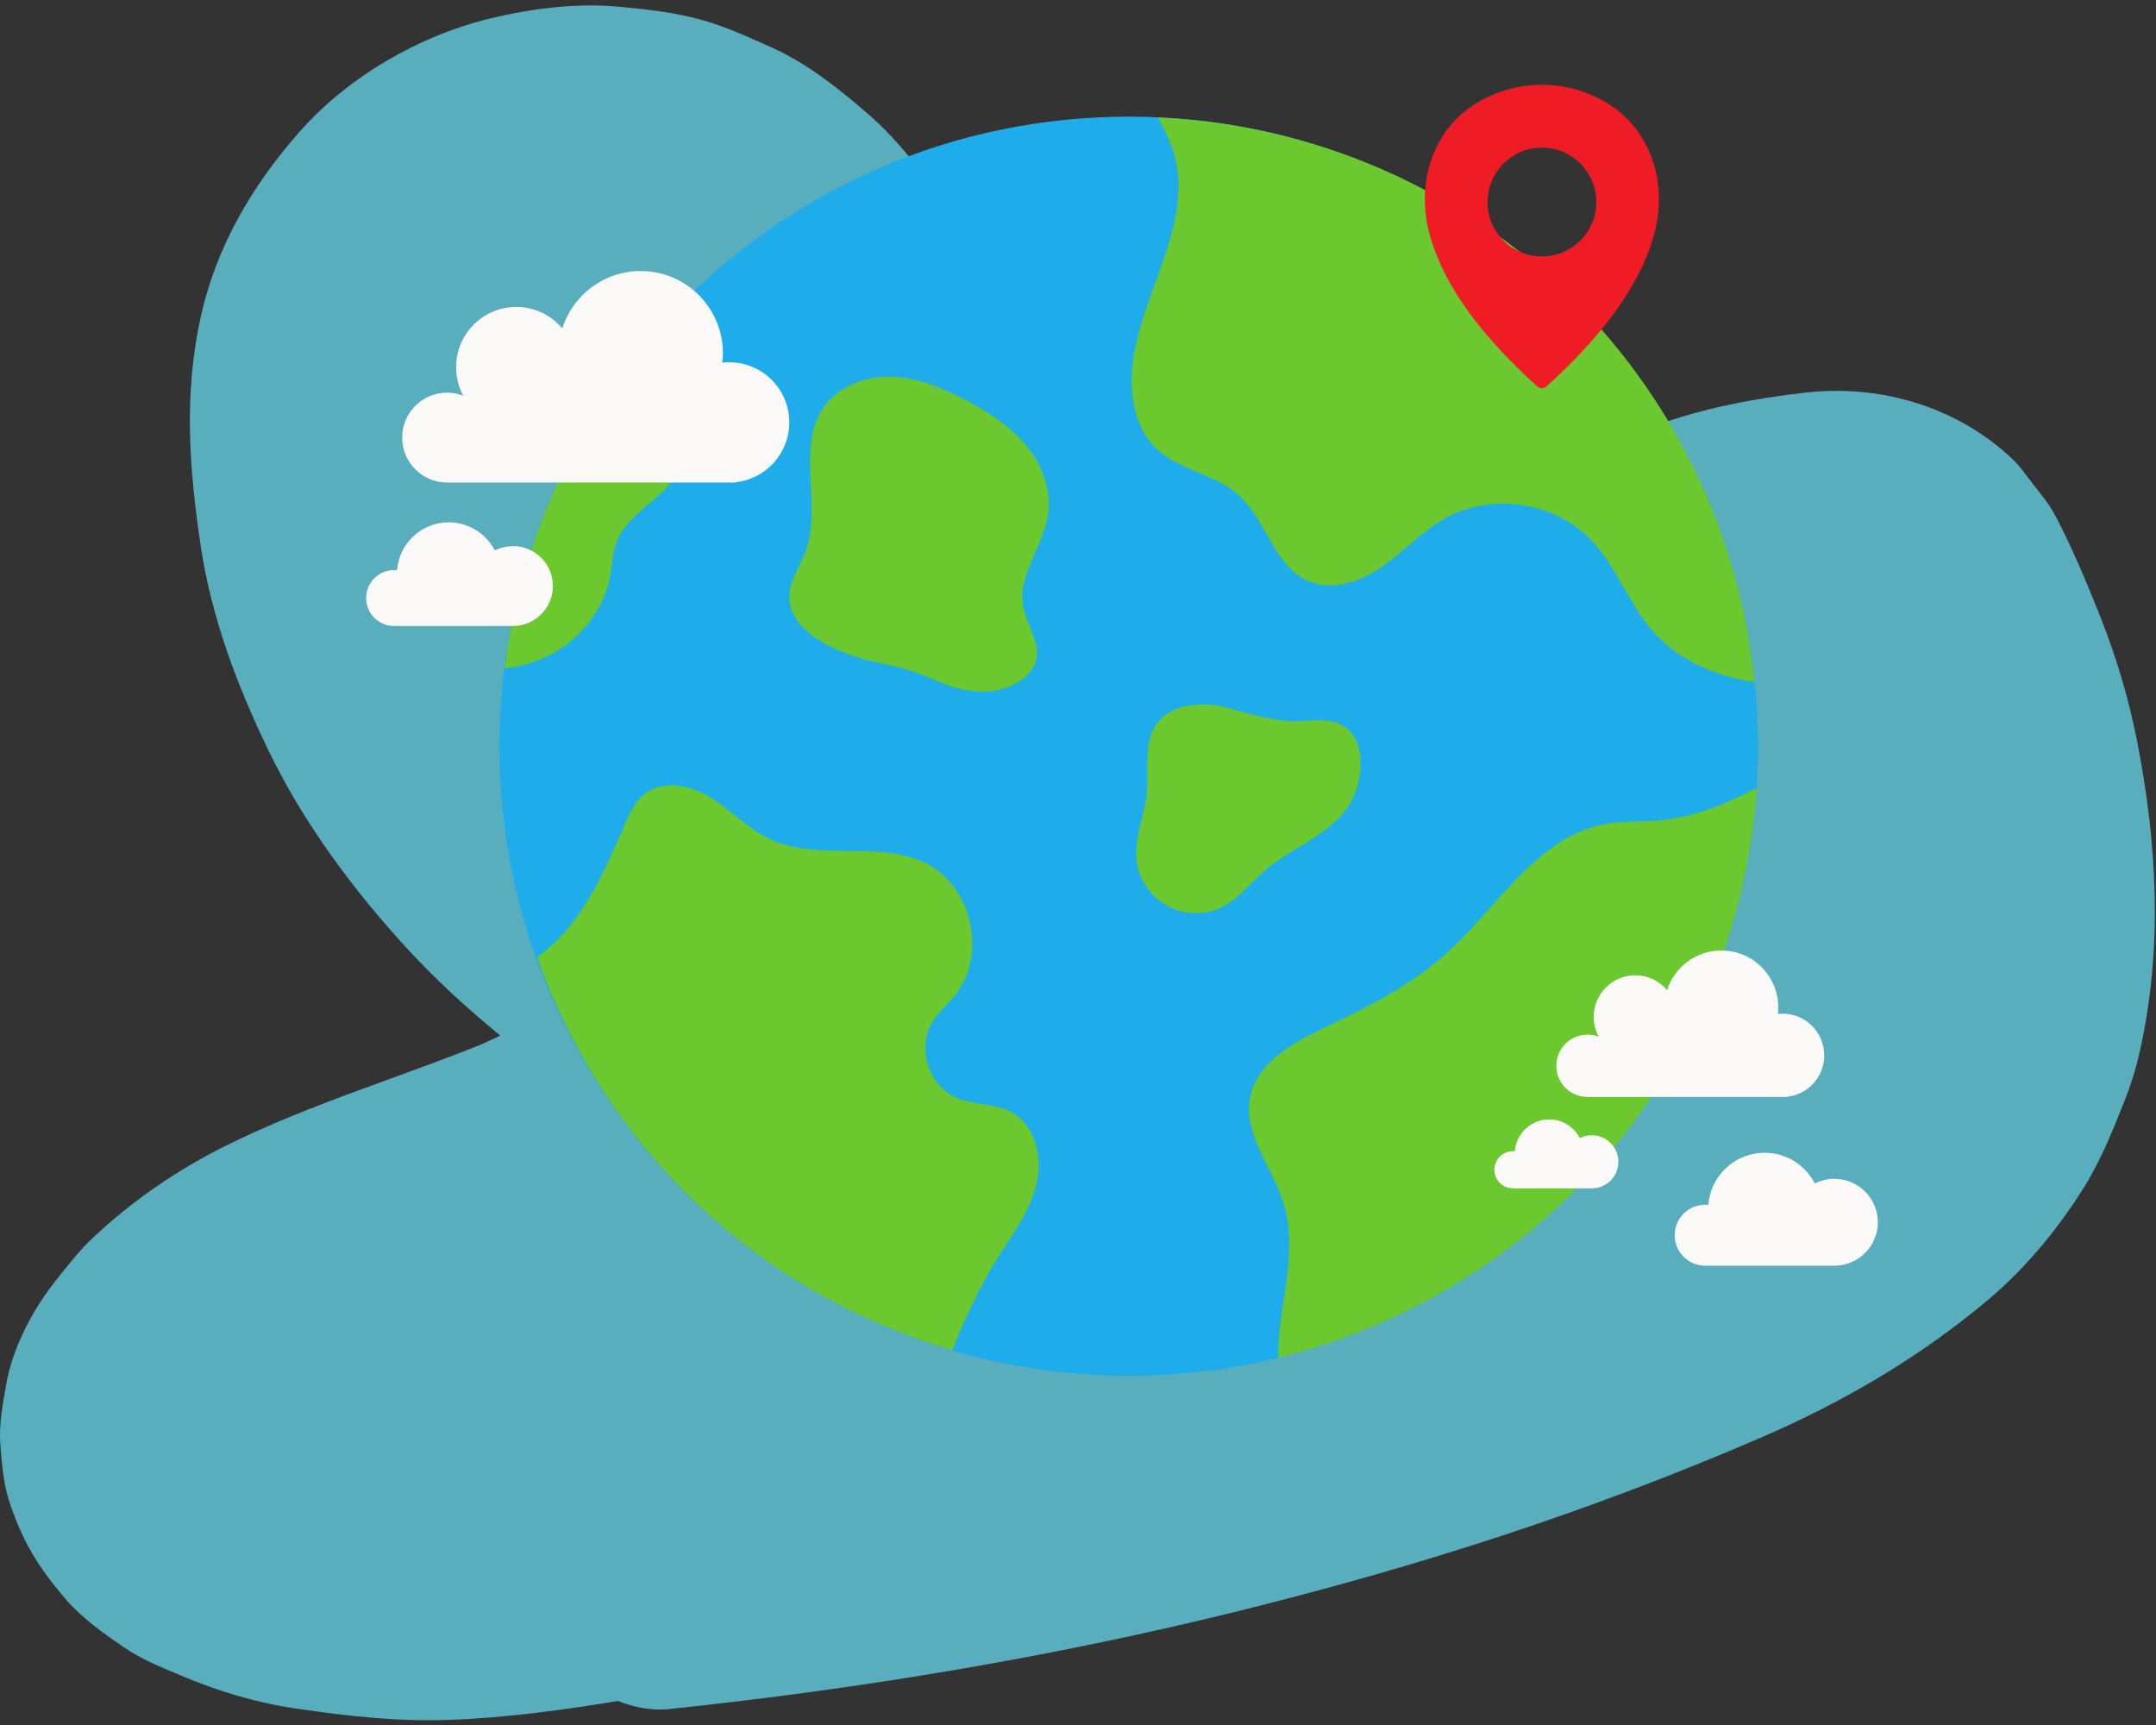<svg xmlns="http://www.w3.org/2000/svg" width="225" height="180" viewBox="0 0 225 180" fill="none"><rect x="0" y="0" width="225" height="180" fill="#333333" stroke="none"/><g opacity="0.7"><path d="M94.09 157.673C79.49 157.313 64.86 161.703 50.12 162.973C35.38 164.243 17.96 160.543 16.4 151.183C15.17 143.803 24.58 136.653 34.71 132.253C44.83 127.853 56.43 124.913 65.34 119.473C68.33 117.643 71.02 115.493 72.3 113.033C75.8 106.323 68.25 100.323 62.1 95.163C44.51 80.393 35.23 61.313 36.09 41.663C36.54 31.323 44.18 17.963 60.16 16.903C74.06 15.973 82.19 25.233 87.23 33.243C92.17 41.103 97.11 48.963 102.06 56.823C107.49 65.453 115.07 75.173 129.73 76.143C150.03 77.483 165.8 61.373 186.21 57.583C189.52 56.963 193.18 56.723 195.94 57.773C198.69 58.823 199.94 60.933 200.94 62.933C205.91 72.903 208.52 83.503 208.68 94.283C208.81 103.073 207.13 112.333 199.93 120.293C191.95 129.133 178.21 135.273 164.47 140.313C134.8 151.193 102.52 158.603 69.89 162.023" fill="#69E2F9"></path><path d="M94.09 141.382C79.9 141.082 65.95 144.662 51.96 146.572L56.29 145.992C49.45 146.902 42.64 147.262 35.77 146.362L40.1 146.942C36.45 146.432 32.83 145.622 29.42 144.212L33.31 145.852C31.61 145.132 29.99 144.262 28.52 143.132L31.82 145.682C31.02 145.042 30.29 144.342 29.65 143.532L32.2 146.832C31.72 146.192 31.31 145.522 30.99 144.782L32.63 148.672C32.36 147.992 32.17 147.302 32.06 146.572L32.64 150.902C32.56 150.222 32.57 149.552 32.64 148.872L32.06 153.202C32.19 152.312 32.43 151.462 32.77 150.632L31.13 154.522C31.61 153.432 32.23 152.432 32.95 151.472L30.4 154.772C31.78 153.002 33.42 151.492 35.18 150.122L31.88 152.672C35.5 149.912 39.53 147.772 43.71 145.992L39.82 147.632C45.35 145.302 51.04 143.422 56.64 141.272C63.19 138.762 70.16 136.162 75.89 131.982C80.05 128.952 84.16 125.652 86.52 120.922C88.4 117.162 89.23 114.332 89.45 110.112C89.48 109.572 89.45 109.062 89.4 108.532C89.2 106.642 89.08 104.622 88.49 102.802C86.01 95.192 80.68 89.572 74.69 84.542C69.74 80.392 65.17 75.902 61.21 70.792L63.76 74.092C60.14 69.362 57.08 64.242 54.77 58.752L56.41 62.642C54.41 57.832 53.01 52.812 52.29 47.642L52.87 51.972C52.32 47.842 52.04 43.532 52.6 39.392L52.02 43.722C52.36 41.382 53 39.122 53.9 36.942L52.26 40.832C53.17 38.702 54.33 36.692 55.73 34.842L53.18 38.142C54.54 36.382 56.1 34.812 57.86 33.452L54.56 36.002C56.18 34.782 57.92 33.772 59.79 32.972L55.9 34.612C58.06 33.712 60.3 33.132 62.62 32.802L58.29 33.382C60.73 33.072 63.18 33.052 65.62 33.372L61.29 32.792C63.39 33.092 65.43 33.642 67.39 34.442L63.5 32.802C65.63 33.702 67.6 34.882 69.44 36.282L66.14 33.732C68.62 35.662 70.78 37.952 72.7 40.432L70.15 37.132C72.43 40.112 74.34 43.352 76.33 46.522C78.98 50.732 81.63 54.942 84.27 59.152C88.63 66.082 92.92 73.332 98.86 79.062C100.94 81.062 103.28 82.822 105.6 84.522C106.9 85.472 108.27 86.332 109.7 87.062C112.4 88.442 115.24 89.652 118.14 90.552C121.23 91.502 124.47 91.862 127.67 92.242C132.84 92.862 138 92.232 143.11 91.342C146.74 90.712 150.26 89.612 153.69 88.282C163 84.652 171.71 79.772 180.9 75.882L177.01 77.522C181.91 75.472 186.99 73.762 192.26 73.012L187.93 73.592C189.81 73.352 191.7 73.252 193.59 73.492L189.26 72.912C190.2 73.062 191.08 73.282 191.96 73.642L188.07 72.002C188.66 72.282 189.19 72.592 189.71 72.982L186.41 70.432C186.96 70.882 187.43 71.372 187.87 71.922L185.32 68.622C186.81 70.632 187.79 73.062 188.77 75.352L187.13 71.462C189.65 77.442 191.41 83.702 192.3 90.132L191.72 85.802C192.42 91.092 192.63 96.492 191.95 101.792L192.53 97.462C192.09 100.672 191.3 103.792 190.06 106.792L191.7 102.902C190.61 105.452 189.22 107.832 187.54 110.042L190.09 106.742C188 109.412 185.55 111.742 182.89 113.832L186.19 111.282C180.11 115.962 173.17 119.392 166.14 122.382L170.03 120.742C158.75 125.492 147.05 129.342 135.29 132.742C123.53 136.142 110.85 139.172 98.44 141.512C91.44 142.832 84.41 143.962 77.35 144.922L81.68 144.342C77.75 144.872 73.82 145.342 69.88 145.752C67.64 145.672 65.55 146.132 63.6 147.152C61.58 147.812 59.83 148.932 58.36 150.522C55.53 153.352 53.41 157.982 53.59 162.042C53.77 166.102 55.16 170.622 58.36 173.562C61.35 176.302 65.66 178.782 69.88 178.332C89.71 176.242 109.43 172.992 128.79 168.222C148.15 163.452 165.9 157.712 183.59 150.092C192.24 146.362 200.18 141.752 207.42 135.682C211.37 132.362 214.78 128.242 217.5 123.872C219.25 121.072 220.48 117.972 221.7 114.912C222.4 113.162 222.95 111.352 223.35 109.522C225.71 98.902 225.12 88.112 223.06 77.502C222.21 73.132 220.95 68.852 219.33 64.712C218.06 61.482 216.71 58.262 215.18 55.142C214.82 54.422 214.46 53.692 214.03 53.012C213.48 52.142 212.8 51.342 212.18 50.542C211.49 49.652 210.82 48.652 209.99 47.872C204.21 42.422 196.22 40.072 188.38 40.972C183.06 41.582 177.96 42.552 172.92 44.342C164.47 47.342 156.55 51.502 148.47 55.322C146.8 56.112 145.12 56.872 143.42 57.592L147.31 55.952C142.7 57.892 137.94 59.472 132.98 60.172L137.31 59.592C133.98 60.032 130.62 60.072 127.28 59.632L131.61 60.212C129.03 59.842 126.53 59.172 124.13 58.182L128.02 59.822C125.65 58.802 123.44 57.492 121.39 55.922L124.69 58.472C122.02 56.382 119.71 53.922 117.63 51.252L120.18 54.552C116.11 49.242 112.78 43.342 109.22 37.692C104.83 30.712 100.64 23.672 95.54 17.182C93.99 15.212 92.31 13.362 90.41 11.732C87.42 9.162 84.18 6.592 80.55 4.962C78.14 3.882 75.67 2.742 73.11 2.042C70.31 1.282 67.36 0.952 64.49 0.692C60.07 0.292 55.39 0.902 51.1 1.942C43.71 3.732 36.3 8.032 31.26 13.752C26.22 19.472 22.57 25.802 20.96 33.012C19.16 41.102 19.74 48.952 20.96 57.052C22.08 64.482 24.76 71.572 28.02 78.312C31.7 85.932 36.9 92.922 42.62 99.122C45.29 102.012 48.17 104.682 51.18 107.202C54.01 109.582 56.91 111.962 59.18 114.902L56.63 111.602C57.33 112.542 57.94 113.522 58.42 114.592L56.78 110.702C57.07 111.412 57.28 112.112 57.4 112.872L56.82 108.542C56.9 109.182 56.91 109.802 56.84 110.442L57.42 106.112C57.32 106.792 57.14 107.422 56.89 108.052L58.53 104.162C58.18 104.942 57.76 105.642 57.24 106.322L59.79 103.022C58.87 104.162 57.8 105.132 56.65 106.032L59.95 103.482C56.47 106.102 52.5 108.022 48.51 109.732L52.4 108.092C42.78 112.152 32.67 114.992 23.31 119.682C18.42 122.132 13.75 125.352 9.77 129.092C9.07 129.752 8.4 130.452 7.78 131.202C6.41 132.862 4.99 134.562 3.86 136.412C2.38 138.832 1.16 141.602 0.66 144.402C0.33 146.282 -0.12 148.572 0.03 150.612C0.18 152.652 0.35 154.842 1 156.782C2.39 160.912 3.96 163.462 6.76 166.762C8.49 168.802 10.77 170.422 12.96 171.912C14.78 173.152 16.8 173.962 18.82 174.812C22.81 176.502 26.78 177.692 31.08 178.312C36.3 179.072 41.46 179.652 46.73 179.472C59.05 179.052 71.16 176.052 83.33 174.382L79 174.962C84 174.292 89.03 173.862 94.08 173.972C98.2 174.062 102.71 172.092 105.6 169.202C108.49 166.312 110.55 161.742 110.37 157.682C110.19 153.622 108.8 149.102 105.6 146.162C102.37 143.202 98.53 141.482 94.08 141.392L94.09 141.382Z" fill="#69E2F9"></path></g><path d="M117.801 143.552C154.069 143.552 183.471 114.142 183.471 77.862C183.471 41.583 154.069 12.172 117.801 12.172C81.532 12.172 52.131 41.583 52.131 77.862C52.131 114.142 81.532 143.552 117.801 143.552Z" fill="#1FACEA"></path><path d="M68.64 51.762C66.92 53.282 64.92 54.722 64.22 56.912C63.92 57.852 63.89 58.862 63.73 59.842C63.2 63.102 61.13 66.042 58.33 67.802C56.62 68.882 54.67 69.522 52.66 69.742C54.16 57.732 58.97 46.232 66.69 36.682C67.99 38.982 69.29 41.282 70.59 43.582C71.01 44.322 71.43 45.072 71.58 45.902C71.99 48.152 70.35 50.252 68.64 51.772V51.762Z" fill="#6BC92F"></path><path d="M183.09 71.172C179.18 70.592 175.36 69.012 172.71 66.112C170.04 63.192 168.77 59.182 166.03 56.332C162.2 52.342 155.6 51.372 150.79 54.092C148.4 55.442 146.52 57.532 144.27 59.102C142.02 60.672 139.07 61.732 136.55 60.642C132.94 59.092 132.17 54.242 129.23 51.632C126.71 49.392 122.86 49.052 120.5 46.642C119.46 45.572 118.79 44.172 118.44 42.722C116.28 33.862 125.02 24.922 122.55 16.152C122.16 14.782 121.52 13.512 120.83 12.262C142.68 13.202 163.55 25.092 175.04 45.572C179.61 53.722 182.25 62.442 183.1 71.182L183.09 71.172Z" fill="#6BC92F"></path><path d="M108.121 123.721C107.401 126.541 105.571 128.931 104.031 131.401C102.161 134.401 100.681 137.601 99.381 140.891C83.541 136.271 69.421 125.681 60.701 110.151C58.821 106.811 57.271 103.371 56.041 99.871C57.051 99.161 57.981 98.321 58.801 97.411C61.701 94.171 63.441 90.091 65.171 86.101C65.691 84.891 66.261 83.641 67.291 82.831C69.251 81.311 72.161 81.961 74.271 83.291C76.371 84.611 78.111 86.511 80.361 87.571C85.401 89.951 91.781 87.591 96.741 90.141C101.491 92.591 103.011 99.681 99.671 103.851C98.891 104.831 97.901 105.651 97.261 106.721C95.671 109.381 96.941 113.311 99.781 114.541C101.601 115.331 103.781 115.101 105.531 116.041C108.101 117.421 108.851 120.901 108.121 123.721Z" fill="#6BC92F"></path><path d="M183.34 82.191C181.91 103.591 170.04 123.862 149.95 135.142C144.63 138.132 139.06 140.301 133.41 141.681C133.39 140.571 133.46 139.462 133.59 138.382C134.1 134.122 135.23 129.732 133.98 125.632C132.83 121.862 129.72 118.411 130.46 114.531C131.17 110.771 135.12 108.702 138.58 107.062C143.04 104.952 147.48 102.642 151.12 99.322C156.41 94.481 160.46 87.291 167.51 85.992C169.35 85.651 171.24 85.772 173.1 85.612C176.73 85.292 180.12 83.931 183.35 82.191H183.34Z" fill="#6BC92F"></path><path d="M86 42.432C87.58 40.212 90.47 39.202 93.19 39.322C95.91 39.442 98.5 40.532 100.9 41.812C103.17 43.022 105.39 44.452 107.04 46.432C108.69 48.412 109.74 51.012 109.39 53.572C108.93 56.952 106.15 59.982 106.78 63.332C107.15 65.272 108.66 67.122 108.09 69.012C107.84 69.852 107.2 70.522 106.48 71.022C103.87 72.792 100.55 72.302 97.56 70.962C95.73 70.142 93.8 69.562 91.83 69.182C90.1 68.842 88.41 68.292 86.82 67.542C84.59 66.492 82.31 64.642 82.37 62.172C82.41 60.572 83.44 59.192 84.02 57.702C85.9 52.842 82.98 46.682 86.01 42.432H86Z" fill="#6BC92F"></path><path d="M141.341 82.951C140.351 85.261 138.27 86.721 136.21 88.001C135.22 88.611 134.2 89.201 133.24 89.871C132.2 90.602 131.301 91.451 130.411 92.341C129.471 93.281 128.51 94.231 127.27 94.771C126.18 95.241 124.951 95.381 123.781 95.201C121.211 94.791 119.12 92.711 118.67 90.151C118.26 87.791 119.3 85.491 119.63 83.191C119.96 80.941 119.36 78.461 120.27 76.321C121.53 73.381 125.49 73.102 128.17 73.862C130.19 74.462 132.28 75.051 134.39 75.231C136.34 75.401 138.691 74.651 140.401 75.891C142.461 77.382 142.22 80.871 141.33 82.941L141.341 82.951Z" fill="#6BC92F"></path><path d="M172.329 16.371C171.309 13.671 169.499 11.641 166.919 10.301C163.169 8.361 158.649 8.361 154.889 10.301C152.299 11.641 150.499 13.661 149.479 16.371C148.469 19.041 148.469 21.981 149.269 24.721C150.839 30.171 154.919 35.341 160.449 40.341C160.709 40.571 161.109 40.571 161.369 40.341C166.899 35.331 170.979 30.161 172.549 24.721C173.349 21.981 173.349 19.041 172.339 16.371H172.329ZM160.909 26.761C157.779 26.761 155.239 24.221 155.239 21.081C155.239 17.941 157.779 15.401 160.909 15.401C164.039 15.401 166.589 17.941 166.589 21.081C166.589 24.221 164.049 26.761 160.909 26.761Z" fill="#EF1C26"></path><path d="M53.521 56.992C52.841 56.992 52.201 57.152 51.641 57.442C50.741 55.702 48.921 54.502 46.831 54.502C43.981 54.502 41.651 56.702 41.441 59.502C41.341 59.492 41.241 59.482 41.131 59.482C39.521 59.482 38.211 60.792 38.211 62.402C38.211 64.012 39.521 65.322 41.131 65.322H53.531C55.831 65.322 57.701 63.452 57.701 61.152C57.701 58.852 55.831 56.982 53.531 56.982L53.521 56.992Z" fill="#FBFAF9"></path><path d="M166.121 118.46C165.671 118.46 165.251 118.57 164.871 118.76C164.271 117.6 163.071 116.811 161.671 116.811C159.781 116.811 158.231 118.271 158.091 120.131C158.021 120.131 157.961 120.121 157.891 120.121C156.821 120.121 155.951 120.991 155.951 122.061C155.951 123.131 156.821 124 157.891 124H166.121C167.651 124 168.891 122.76 168.891 121.23C168.891 119.7 167.651 118.46 166.121 118.46Z" fill="#FBFAF9"></path><path d="M191.44 123.001C190.7 123.001 190.01 123.181 189.39 123.491C188.41 121.591 186.44 120.291 184.15 120.291C181.05 120.291 178.51 122.691 178.28 125.731C178.17 125.721 178.06 125.711 177.95 125.711C176.2 125.711 174.77 127.131 174.77 128.891C174.77 130.651 176.19 132.071 177.95 132.071H191.44C193.94 132.071 195.97 130.041 195.97 127.541C195.97 125.041 193.94 123.011 191.44 123.011V123.001Z" fill="#FBFAF9"></path><path d="M190.37 110.112C190.37 107.712 188.43 105.772 186.03 105.772C185.86 105.772 185.7 105.782 185.54 105.802C185.57 105.582 185.58 105.352 185.58 105.122C185.58 101.842 182.92 99.182 179.64 99.182C176.99 99.182 174.74 100.922 173.98 103.322C173.18 102.372 171.99 101.772 170.66 101.772C168.26 101.772 166.32 103.712 166.32 106.112C166.32 106.862 166.51 107.562 166.84 108.182C166.48 108.042 166.08 107.962 165.67 107.962C163.88 107.962 162.42 109.412 162.42 111.212C162.42 113.012 163.87 114.462 165.67 114.462H186.49V114.442C188.68 114.222 190.38 112.372 190.38 110.122L190.37 110.112Z" fill="#FBFAF9"></path><path d="M82.371 44.081C82.371 40.611 79.561 37.801 76.091 37.801C75.851 37.801 75.621 37.811 75.381 37.841C75.421 37.521 75.441 37.191 75.441 36.861C75.441 32.121 71.601 28.281 66.861 28.281C63.021 28.281 59.781 30.801 58.681 34.271C57.531 32.901 55.811 32.031 53.881 32.031C50.411 32.031 47.601 34.841 47.601 38.311C47.601 39.391 47.871 40.411 48.351 41.291C47.831 41.091 47.251 40.971 46.661 40.971C44.071 40.971 41.971 43.071 41.971 45.661C41.971 48.251 44.071 50.351 46.661 50.351H76.741V50.321C79.901 50.001 82.371 47.321 82.371 44.081Z" fill="#FBFAF9"></path></svg>